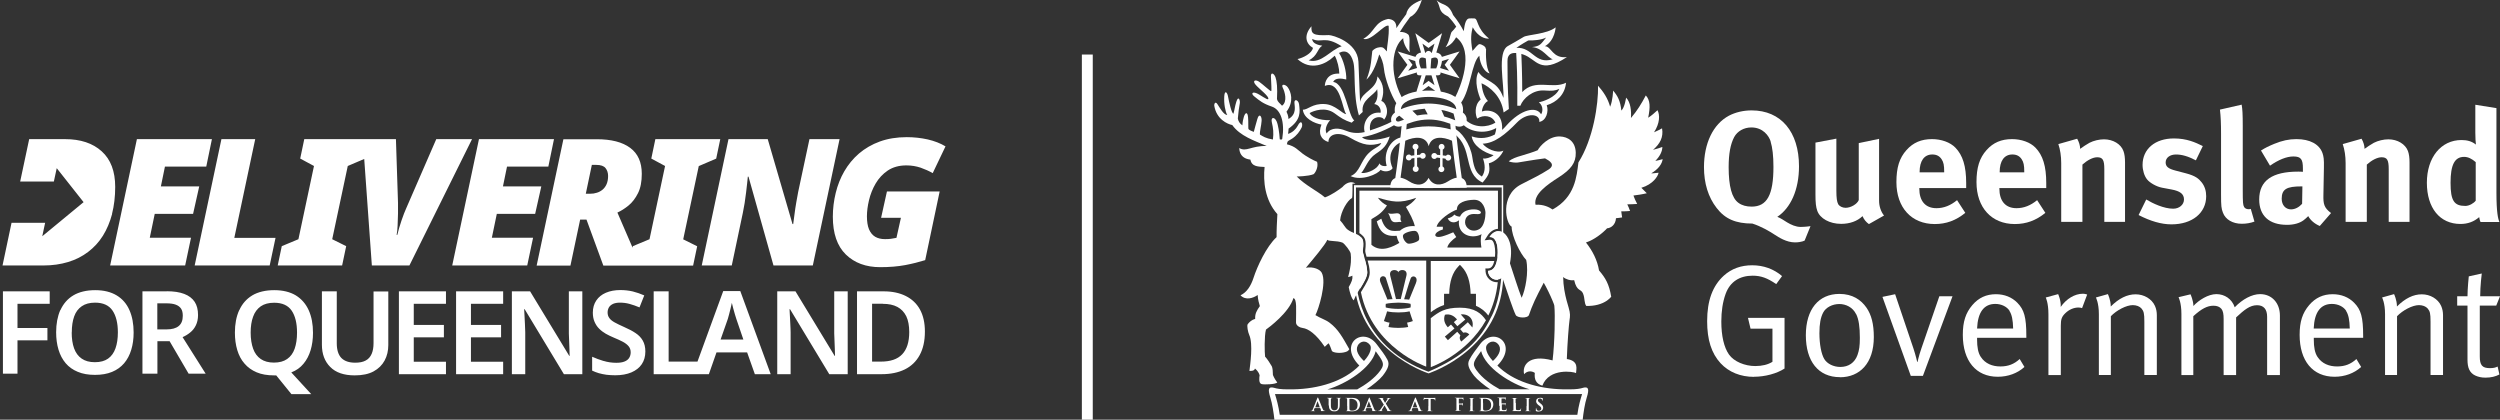 <svg width="417" height="70" viewBox="0 0 417 70" fill="none" xmlns="http://www.w3.org/2000/svg">
<rect x="0" y="0" width="417" height="70" fill="#333333" stroke="none"/>
<path d="M147.264 50.679C148.223 50.679 149.017 50.844 149.678 51.191C150.322 51.538 150.818 52.051 151.165 52.745C151.496 53.439 151.661 54.332 151.661 55.39C151.661 57.042 151.264 58.282 150.488 59.092C149.711 59.919 148.521 60.315 146.934 60.315H145.463V50.662H147.264V50.679ZM147.413 48.596H142.95V62.414H147.05C148.554 62.414 149.826 62.15 150.917 61.621C151.992 61.092 152.818 60.299 153.397 59.241C153.975 58.183 154.273 56.877 154.273 55.307C154.273 53.836 153.992 52.613 153.446 51.621C152.901 50.629 152.107 49.886 151.083 49.373C150.058 48.861 148.835 48.596 147.413 48.596ZM132.702 48.596H129.645V62.414H131.876V55.439C131.876 54.993 131.843 54.547 131.826 54.1C131.81 53.654 131.793 53.224 131.76 52.795C131.744 52.365 131.711 51.968 131.694 51.572H131.777L138.322 62.414H141.397V48.596H139.149V55.621C139.149 56.034 139.182 56.464 139.198 56.91C139.215 57.357 139.231 57.786 139.248 58.216C139.248 58.646 139.281 59.026 139.281 59.357H139.215L132.686 48.596H132.702ZM120.19 56.646L121.397 53.208C121.463 52.993 121.529 52.728 121.612 52.431C121.694 52.133 121.777 51.803 121.859 51.456C121.942 51.109 122.025 50.795 122.074 50.514C122.124 50.728 122.207 51.026 122.289 51.39C122.388 51.753 122.488 52.117 122.587 52.447C122.686 52.795 122.769 53.042 122.818 53.191L123.992 56.629H120.157L120.19 56.646ZM111.545 48.596H109.033V62.414H118.24L119.512 58.778H124.62L125.909 62.414H128.554L123.479 48.547H120.636L116.339 60.315H111.529V48.613L111.545 48.596ZM100.686 60.216C99.992 60.001 99.347 59.77 98.769 59.505V61.819C99.116 61.985 99.496 62.133 99.892 62.249C100.289 62.365 100.736 62.447 101.182 62.514C101.645 62.563 102.124 62.596 102.62 62.596C103.661 62.596 104.57 62.431 105.314 62.117C106.074 61.786 106.653 61.34 107.05 60.745C107.446 60.15 107.645 59.456 107.645 58.629C107.645 57.902 107.496 57.307 107.215 56.811C106.934 56.315 106.537 55.902 106.008 55.555C105.496 55.208 104.868 54.877 104.107 54.547C103.463 54.266 102.934 54.001 102.537 53.786C102.124 53.555 101.826 53.324 101.645 53.059C101.446 52.795 101.347 52.481 101.347 52.117C101.347 51.803 101.43 51.505 101.578 51.257C101.727 51.01 101.959 50.828 102.273 50.679C102.587 50.547 102.95 50.481 103.397 50.481C103.959 50.481 104.488 50.547 105.016 50.695C105.545 50.844 106.091 51.026 106.669 51.274L107.463 49.274C106.835 48.993 106.19 48.778 105.545 48.613C104.901 48.464 104.207 48.381 103.479 48.381C102.57 48.381 101.76 48.53 101.066 48.828C100.372 49.125 99.843 49.555 99.463 50.117C99.083 50.679 98.884 51.357 98.884 52.15C98.884 52.745 98.983 53.257 99.182 53.704C99.38 54.15 99.628 54.53 99.959 54.844C100.289 55.175 100.653 55.439 101.05 55.671C101.463 55.902 101.876 56.1 102.306 56.282C102.934 56.547 103.463 56.778 103.893 57.01C104.322 57.241 104.636 57.489 104.868 57.77C105.083 58.034 105.198 58.365 105.198 58.762C105.198 59.109 105.116 59.423 104.95 59.687C104.785 59.952 104.521 60.166 104.174 60.299C103.826 60.447 103.364 60.514 102.802 60.514C102.074 60.514 101.364 60.414 100.669 60.2M88.438 48.596H85.38V62.414H87.612V55.439C87.612 54.993 87.579 54.547 87.562 54.1C87.545 53.654 87.529 53.224 87.496 52.795C87.479 52.365 87.446 51.968 87.43 51.572H87.512L94.058 62.414H97.132V48.596H94.884V55.621C94.884 56.034 94.917 56.464 94.934 56.91C94.95 57.357 94.967 57.786 94.983 58.216C94.983 58.646 95.016 59.026 95.016 59.357H94.95L88.421 48.596H88.438ZM83.926 48.596H76.074V62.414H83.926V60.332H78.554V56.266H83.579V54.2H78.554V50.679H83.926V48.596ZM74.388 48.596H66.537V62.414H74.388V60.332H69.016V56.266H74.041V54.2H69.016V50.679H74.388V48.596ZM56.173 48.596H53.694V57.505C53.694 59.042 54.157 60.282 55.083 61.208C56.008 62.15 57.38 62.613 59.165 62.613C60.422 62.613 61.479 62.398 62.306 61.952C63.132 61.505 63.744 60.894 64.157 60.133C64.57 59.373 64.769 58.497 64.769 57.555V48.613H62.306V57.241C62.306 57.935 62.207 58.53 61.992 59.026C61.777 59.522 61.446 59.902 61 60.133C60.554 60.381 59.975 60.497 59.248 60.497C58.223 60.497 57.463 60.233 56.95 59.72C56.438 59.191 56.173 58.381 56.173 57.257V48.596ZM41.81 55.489C41.81 54.447 41.942 53.555 42.223 52.811C42.488 52.067 42.917 51.505 43.496 51.092C44.074 50.695 44.818 50.497 45.727 50.497C47.083 50.497 48.058 50.943 48.653 51.819C49.248 52.695 49.545 53.919 49.545 55.489C49.545 56.514 49.413 57.406 49.149 58.166C48.884 58.91 48.471 59.489 47.892 59.886C47.331 60.282 46.587 60.481 45.694 60.481C44.802 60.481 44.074 60.282 43.496 59.886C42.917 59.489 42.488 58.91 42.223 58.166C41.959 57.423 41.81 56.53 41.81 55.489ZM39.892 51.753C39.413 52.811 39.182 54.067 39.182 55.472C39.182 56.547 39.314 57.522 39.578 58.398C39.843 59.274 40.24 60.034 40.785 60.646C41.314 61.274 41.992 61.753 42.802 62.1C43.611 62.447 44.587 62.613 45.711 62.613C45.76 62.613 45.826 62.613 45.892 62.613C45.959 62.613 46.008 62.613 46.074 62.613L48.603 65.737H51.909L48.587 62.117C49.413 61.803 50.091 61.324 50.62 60.679C51.149 60.051 51.545 59.291 51.81 58.414C52.074 57.538 52.207 56.563 52.207 55.505C52.207 54.067 51.975 52.828 51.496 51.753C51.017 50.695 50.306 49.869 49.347 49.274C48.388 48.695 47.182 48.398 45.744 48.398C44.306 48.398 43.033 48.695 42.074 49.274C41.099 49.869 40.388 50.679 39.909 51.753M27.727 50.596C28.372 50.596 28.901 50.662 29.297 50.811C29.711 50.96 30.008 51.191 30.207 51.489C30.405 51.786 30.488 52.183 30.488 52.679C30.488 53.456 30.256 54.018 29.81 54.381C29.347 54.762 28.686 54.943 27.777 54.943H26.24V50.596H27.727ZM27.81 48.596H23.76V62.332H26.256V56.91H28.289L31.463 62.332H34.306L30.454 56.233C30.917 56.034 31.347 55.77 31.727 55.456C32.124 55.142 32.438 54.745 32.669 54.266C32.901 53.786 33.033 53.224 33.033 52.547C33.033 51.654 32.851 50.927 32.471 50.348C32.091 49.77 31.512 49.324 30.735 49.026C29.959 48.728 28.983 48.58 27.81 48.58M11.975 55.439C11.975 54.398 12.107 53.522 12.372 52.778C12.636 52.034 13.066 51.472 13.645 51.076C14.223 50.679 14.95 50.481 15.86 50.481C17.198 50.481 18.174 50.927 18.769 51.803C19.364 52.679 19.661 53.902 19.661 55.439C19.661 56.464 19.529 57.357 19.264 58.1C19 58.844 18.587 59.423 18.025 59.819C17.463 60.216 16.735 60.414 15.826 60.414C14.917 60.414 14.207 60.216 13.628 59.819C13.05 59.423 12.636 58.861 12.355 58.1C12.091 57.357 11.959 56.481 11.959 55.439M10.058 51.72C9.595 52.778 9.364 54.018 9.364 55.423C9.364 56.481 9.496 57.456 9.76 58.332C10.025 59.208 10.421 59.952 10.95 60.58C11.479 61.208 12.157 61.687 12.967 62.018C13.777 62.365 14.736 62.53 15.843 62.53C16.95 62.53 17.876 62.365 18.686 62.034C19.496 61.704 20.157 61.224 20.702 60.596C21.231 59.968 21.628 59.224 21.892 58.348C22.157 57.489 22.289 56.514 22.289 55.456C22.289 54.034 22.058 52.795 21.595 51.737C21.132 50.679 20.421 49.852 19.463 49.274C18.504 48.695 17.314 48.398 15.876 48.398C14.438 48.398 13.182 48.695 12.223 49.274C11.264 49.852 10.554 50.679 10.074 51.737M8.273 48.596H0.488V62.332H2.917V56.762H7.909V54.712H2.917V50.679H8.289V48.629L8.273 48.596ZM18.686 35.671C19.033 34.299 19.215 32.811 19.215 31.175C19.215 28.58 18.471 26.596 16.967 25.241C15.479 23.886 13.43 23.208 10.851 23.208H4.868L3.364 30.282H8.983L9.463 28.051L13.942 33.72L7.05 39.406L7.529 37.158H1.926L0.421 44.282H7.215C8.736 44.282 10.107 44.084 11.364 43.704C12.62 43.324 13.727 42.762 14.702 42.018C15.678 41.274 16.504 40.381 17.165 39.324C17.826 38.266 18.339 37.042 18.702 35.687M34.405 27.786L35.347 23.208H22.835L18.372 44.282H30.884L31.86 39.654H24.983L25.81 35.671H32.207L33.231 31.092H26.835L27.512 27.786H34.405ZM45.959 39.671H39.083L42.57 23.208H36.934L32.471 44.282H44.983L45.959 39.671ZM68.289 44.282L78.736 23.208H72.769L67.727 34.811C67.529 35.241 67.281 35.886 66.983 36.745C66.686 37.605 66.454 38.414 66.273 39.175H66.157C66.24 38.778 66.289 38.266 66.322 37.605C66.355 36.96 66.372 36.299 66.388 35.621C66.388 34.943 66.388 34.348 66.388 33.836L66.041 23.208H50.752L50.074 26.448L52.372 27.687L49.777 39.902L47 41.059L46.322 44.282H57.066L57.744 41.059L55.413 39.902L58.008 27.687L60.752 26.514L62.025 44.282H68.306H68.289ZM91.463 27.786L92.405 23.208H79.892L75.43 44.282H87.942L88.917 39.654H82.041L82.868 35.671H89.264L90.289 31.092H83.892L84.57 27.786H91.463ZM101.43 29.34C101.43 29.869 101.347 30.332 101.182 30.712C101.016 31.092 100.785 31.406 100.504 31.638C100.223 31.869 99.892 32.051 99.545 32.15C99.198 32.266 98.835 32.315 98.454 32.315H97.711L98.719 27.505H99.479C100.207 27.505 100.719 27.687 101 28.034C101.281 28.381 101.43 28.828 101.43 29.34ZM119.463 26.448L120.14 23.208H109.314L108.636 26.448L110.934 27.687L108.339 39.902L105.562 41.059L105.512 41.307L102.983 35.456C103.595 35.175 104.207 34.795 104.835 34.282C105.463 33.77 105.992 33.076 106.421 32.216C106.851 31.357 107.05 30.282 107.05 28.993C107.05 27.059 106.405 25.621 105.116 24.662C103.826 23.704 101.975 23.224 99.545 23.224H93.975L89.512 44.299H95.149L96.769 36.629H97.826L100.636 44.299H115.612L116.289 41.076L113.959 39.919L116.554 27.704L119.446 26.464L119.463 26.448ZM135.578 44.282L140.041 23.208H135.016L133.132 32.034C133.033 32.53 132.934 33.109 132.818 33.77C132.702 34.431 132.603 35.092 132.521 35.753C132.438 36.398 132.355 36.943 132.306 37.373H132.19L128.058 23.208H121.512L117.05 44.282H122.058L123.909 35.489C124.008 35.01 124.107 34.481 124.207 33.869C124.306 33.257 124.388 32.662 124.455 32.051C124.521 31.456 124.587 30.927 124.636 30.464C124.686 30.001 124.719 29.671 124.736 29.472H124.851L129.017 44.282H135.578ZM157.711 24.414C156.868 23.902 155.876 23.522 154.752 23.257C153.628 23.009 152.455 22.877 151.248 22.877C149.578 22.877 148.074 23.125 146.752 23.605C145.43 24.084 144.273 24.762 143.281 25.605C142.289 26.464 141.479 27.456 140.835 28.563C140.19 29.671 139.711 30.894 139.397 32.183C139.083 33.472 138.917 34.795 138.917 36.15C138.917 38.943 139.645 41.042 141.083 42.447C142.521 43.852 144.438 44.563 146.818 44.563C148.388 44.563 149.777 44.447 151 44.216C152.207 43.985 153.314 43.704 154.322 43.39L156.736 31.935H147.942L146.967 36.332H150.273L149.529 39.671C149.149 39.753 148.835 39.803 148.587 39.836C148.339 39.869 148.008 39.886 147.612 39.886C146.967 39.886 146.421 39.753 145.975 39.489C145.529 39.224 145.198 38.811 144.95 38.249C144.719 37.687 144.603 36.96 144.603 36.084C144.603 35.257 144.719 34.365 144.95 33.39C145.182 32.414 145.545 31.489 146.058 30.613C146.57 29.737 147.248 29.009 148.074 28.448C148.917 27.886 149.942 27.588 151.182 27.588C152.025 27.588 152.818 27.72 153.562 27.968C154.306 28.233 154.967 28.53 155.578 28.877L157.711 24.414Z" fill="white"/>
<path d="M182.273 9.092H180.455V70.001H182.273V9.092Z" fill="white"/>
<path d="M277.331 26.547C277.083 26.613 276.488 26.794 276.107 26.828C276.851 26.117 277.281 25.241 277.281 24.514C276.934 24.629 276.306 24.861 275.727 24.993C276.868 24.018 277.496 22.894 277.231 21.406C276.884 21.588 276.388 21.869 275.893 22.067C276.884 20.53 276.884 19.175 276.471 18.381C276.025 18.794 275.479 19.29 274.917 19.637C275.281 17.852 275.264 16.712 274.521 15.918C273.76 17.357 273.116 18.414 272.041 19.687C272.124 18.514 271.992 17.059 271.231 16.282C271.231 16.282 271.017 17.919 270.438 18.447C270.289 16.844 269.81 15.968 269.066 15.109C269.066 15.109 269.017 16.778 268.57 17.803C268.19 16.414 267.463 15.323 266.554 14.299C266.62 17.373 265.76 23.191 263.281 27.092C262.984 29.406 262.736 32.894 258.967 34.943C258.422 34.563 257.463 34.067 256.124 34.15C255.76 32.398 258.058 30.811 260.025 29.555C262.008 28.266 262.884 27.175 262.835 25.456C262.785 23.571 261.512 22.811 260.207 22.762C258.355 22.679 256.851 24.365 256.488 25.059C255.942 25.307 254.355 25.803 253.711 25.985C252.984 26.183 252.174 26.48 251.661 26.894C251.959 27.092 252.835 27.158 253.165 27.109C253.793 27.026 255.793 26.646 257.711 26.414C258.405 26.794 259.529 27.423 258.339 28.249C256.703 29.29 256.008 29.571 253.711 30.762C250.074 32.662 251.248 37.456 252.141 37.803C252.141 39.423 253.579 42.332 254.57 43.356C255.017 45.39 254.422 48.414 253.81 49.671C253.298 48.431 252.422 45.588 251.86 43.919C252.455 40.761 251.496 39.373 250.835 38.844C250.174 38.299 249.116 38.447 248.438 39.538C249.479 39.423 249.843 40.761 249.81 42.15C249.777 43.819 249.364 45.158 248.19 45.158C248.289 46.596 249.81 46.993 250.587 46.299C250.703 46.629 251.331 48.497 251.909 50.166C252.256 51.158 252.587 52.067 252.818 52.53C253.066 53.059 254.835 53.142 255.033 52.53C255.314 51.72 255.545 51.109 255.975 50.166C256.306 49.439 256.785 48.514 257.496 47.158C257.975 47.985 258.603 49.274 258.967 50.166C259.132 50.563 259.265 50.894 259.265 51.042C259.413 52.398 259.331 57.224 258.967 60.117C255 59.042 253.876 60.976 254.223 62.414C254.785 61.786 255.546 61.869 256.008 62.2C255.893 63.257 256.19 64.018 257.264 64.332C258.405 61.324 262.504 61.985 262.884 62.233C262.884 61.654 263.446 60.2 261.347 59.886C261.43 57.274 261.694 54.084 261.793 53.423C261.893 52.761 261.959 52.332 261.645 51.29C261.545 50.976 261.446 50.596 261.314 50.133C261.033 49.075 260.752 47.704 260.736 46.2C261.099 46.563 261.975 46.844 262.57 46.728C263.033 48.695 263.694 48.117 264.041 48.943C264.223 49.373 264.256 49.77 264.306 50.133C264.355 50.48 264.405 50.778 264.587 51.026C265.992 51.075 267.198 50.728 268.058 50.133C268.322 49.935 268.554 49.737 268.752 49.505C268.405 47.406 267.81 46.381 266.719 45.109C266.438 43.39 265.628 41.819 264.537 40.447C265.926 40.001 267.331 38.877 268.058 38.084C268.719 38.034 269.479 37.489 269.546 36.398C269.926 36.348 270.256 36.332 270.57 36.266C270.537 35.968 270.455 35.522 270.422 35.257C270.934 35.257 271.413 35.241 271.893 35.191C271.76 34.794 271.579 34.381 271.43 34.084C271.942 34.084 272.57 34.051 273.083 34.018C272.818 33.505 272.603 33.059 272.455 32.613C273.033 32.547 273.942 32.414 274.686 32.233C274.455 31.985 274.174 31.72 273.777 31.323C275.711 30.745 276.554 29.406 276.653 28.811C276.372 28.811 275.777 28.943 275.43 28.91C276.521 28.266 277.248 27.406 277.347 26.464L277.331 26.547Z" fill="white"/>
<path d="M225.843 30.893V39.918C225.959 39.984 226.058 40.067 226.173 40.166V31.273H250.488V39.538C250.57 39.637 250.653 39.753 250.735 39.901V30.893H225.843Z" fill="white"/>
<path d="M238.256 62.001C227.463 57.984 226.107 49.142 226.058 45.125H226.025C226.041 45.026 226.041 44.943 226.058 44.827C226.058 43.968 226.124 43.373 226.157 43.158C226.124 42.58 226.041 42.133 225.942 41.803C225.926 41.736 225.876 41.654 225.843 41.588V45.753C225.843 50.414 227.562 54.431 230.917 57.703C233.876 60.563 237.182 61.902 238.14 62.232L238.289 62.282L238.438 62.232C239.38 61.885 242.702 60.563 245.661 57.703C249.033 54.447 250.735 50.414 250.735 45.753V44.993C250.653 45.125 250.57 45.208 250.471 45.323C250.372 47.406 249.992 50.662 248.603 53.108C246.934 56.546 244.372 59.356 238.256 62.001Z" fill="white"/>
<path d="M233.942 22.894C232.256 22.993 230.603 25.175 231.297 27.671C231.05 27.753 230.322 27.753 230.074 27.241C229.893 28.051 228.256 28.976 227.05 28.861C227.711 28.15 228.157 26.53 229.463 25.671C230.769 24.811 231.347 24.233 231.81 22.762C231.198 23.043 228.058 23.852 227.182 22.877C229.248 22.58 231.694 21.423 232.901 20.662L232.421 20.15C231.116 20.877 229.397 21.472 228.521 21.753C228.207 19.175 230.669 19.274 230.851 19.968C231.876 18.762 231.149 17.026 230.405 16.844C231.165 14.778 230.405 13.505 229.76 12.745C229.612 14.943 227.165 15.29 226.868 16.976C226.769 15.637 226.686 12.034 226.587 10.266C226.388 6.993 222.273 5.852 221.645 5.852C218.95 5.985 218.686 5.621 218.752 4.381C217.397 5.935 217.843 7.323 219 7.985C218.835 8.91 217.347 9.654 216.421 9.852C218.62 11.885 221.149 10.679 222.372 9.522C222.471 9.439 222.554 9.357 222.636 9.29C223.083 10.067 223.397 11.472 223.397 12.282C221.347 12.166 220.983 13.753 220.983 14.332C223.595 13.257 223.876 18.233 224.554 19.043C223.893 18.993 222.719 17.456 220.983 17.357C218.901 17.224 218.157 18.332 217.314 18.299C217.479 19.77 219.264 20.596 220.421 20.778C219.826 22.282 220.355 23.307 221.578 23.687C221.578 22.315 223.331 21.885 225.198 22.976C227.446 24.282 228.603 24.398 230.405 23.852C230.107 24.514 229.297 24.563 228.289 25.555C226.901 26.927 226.851 28.728 225.281 29.373C227.116 30.249 229.876 29.026 230.273 28.332C231.033 28.811 232.025 28.53 232.289 28.051C231.05 25.307 233.149 23.671 233.975 23.704C233.975 23.704 234.339 22.877 233.942 22.91V22.894ZM224.405 21.77C223.479 21.39 222.058 21.158 221.281 22.266C220.851 21.522 221.479 20.398 221.893 20.051C219.876 20.084 218.736 19.472 218.438 18.861C219.182 18.447 221.066 17.77 222.603 18.894C223.661 19.671 224.207 20.051 225.463 20.464C225.909 20.001 225.744 20.216 225.893 20.084C224.868 19.373 224.405 13.885 222.372 13.671C222.669 12.976 223.711 13.043 224.554 13.257C224.62 12.018 224.107 10.001 223.347 8.828C224.521 8.199 225.331 8.877 225.727 10.332C226.157 11.885 225.645 15.753 226.669 19.257L227.297 18.679C226.983 16.646 229.215 15.902 229.711 14.877C229.909 16.249 229.612 16.861 229.231 17.357C230.041 17.456 230.405 18.249 230.273 18.811C228.322 18.53 227.198 20.48 227.628 22.034C226.19 22.348 225.198 22.1 224.405 21.77ZM218.884 6.497C220.421 7.257 220.917 5.869 223.793 7.72C221.893 8.315 220.421 10.679 218.289 10.067C219.826 9.307 219.661 8.183 220.554 7.621C219.975 7.538 218.868 7.29 218.884 6.497Z" fill="white"/>
<path d="M253.909 15.357C253.909 12.299 253.793 9.786 253.76 8.993C253.876 9.026 253.992 9.059 254.124 9.109C256.322 9.869 256.818 12.514 261.364 9.522C258.934 9.803 258.802 7.737 257.694 7.704C259.38 6.745 259.479 4.563 259.479 4.563C258.058 5.704 254.802 5.77 254.157 6.15C253.314 6.662 252.24 7.274 251.529 7.671C249.645 8.695 250.95 14.282 250.769 16.332C249.744 13.29 247.694 13.737 246.603 12.001C245.793 13.456 246.653 15.902 246.983 16.596C245.81 17.555 246.124 19.307 246.405 19.786C247.413 19.076 248.95 19.258 249.43 20.464C248.107 21.274 245.909 21.406 244.405 19.952L243.859 20.547C244.917 21.952 247.578 22.497 249.562 21.357C249.562 21.671 249.479 22.034 249.347 22.431C248.322 22.977 247 23.274 245.479 22.745C245.694 24.282 247.446 25.423 249.132 25.886C248.57 26.315 247.859 26.497 247.364 26.448C247.678 27.34 247.859 28.514 247.182 29.456C246.339 28.91 245.893 28.348 245.578 26.2C245.264 24.051 243.711 21.852 242.504 21.406C242.438 22.167 242.438 21.836 242.57 22.332C245.777 24.679 243.959 28.91 247.297 30.448C248.521 29.043 248.537 28.563 248.339 27.241C249.545 26.927 250.438 25.919 250.769 25.125C249.628 25.671 247.81 24.712 247.314 23.968C249.297 23.902 251.132 22.398 253.017 20.448C254.702 18.695 256.934 18.96 256.752 20.332C257.909 20.15 258.372 18.58 257.992 17.555C259.694 17.026 261.033 15.753 261.215 13.803C258.934 14.943 256.041 13.059 253.893 15.373L253.909 15.357ZM256.653 17.026C257.562 17.77 257.264 18.811 257.05 19.059C256.256 17.687 253.727 18.167 251.231 20.977C251.05 21.191 250.818 21.423 250.554 21.671C250.752 18.299 247.992 18.249 247.182 18.596C247.264 17.621 247.876 16.96 248.19 16.861C247.38 15.919 247.198 14.729 247.116 13.886C248.471 14.464 250.455 16.034 250.802 18.762L251.678 18.183C251.413 13.439 251.479 13.456 251.446 10.233C251.446 9.786 251.463 8.729 252.901 8.844C252.967 10.034 253.149 13.224 253.083 17.638H253.595C254.058 16.398 255.694 14.96 257.595 15.092C258.901 15.175 259.347 15.158 260.091 14.828C259.479 16.299 257.264 16.96 256.686 17.059L256.653 17.026ZM252.934 7.985C253.859 7.324 254.438 7.026 254.917 6.745C255.711 6.778 257.083 6.679 257.893 6.266C257.033 7.324 256.934 7.704 255.545 7.853C257.364 8.018 258.124 9.638 259 9.886C255.975 10.811 255.678 7.803 252.917 7.985H252.934Z" fill="white"/>
<path d="M241.578 25.786C241.413 25.786 241.281 25.868 241.198 25.984C241.033 25.951 240.851 25.934 240.653 25.918V24.943C240.835 24.877 240.95 24.695 240.95 24.496C240.95 24.232 240.736 24 240.471 24C240.207 24 239.975 24.215 239.975 24.496C239.975 24.678 240.074 24.843 240.223 24.926V25.868C240.041 25.852 239.876 25.835 239.694 25.819C239.612 25.637 239.446 25.521 239.248 25.521C238.967 25.521 238.752 25.736 238.752 26.017C238.752 26.298 238.967 26.513 239.248 26.513C239.413 26.513 239.579 26.43 239.661 26.281C239.859 26.298 240.041 26.314 240.207 26.348V27.786C240.041 27.868 239.926 28.034 239.926 28.215C239.926 28.48 240.14 28.711 240.421 28.711C240.702 28.711 240.917 28.496 240.917 28.215C240.917 28.017 240.802 27.852 240.62 27.769V26.397C240.802 26.414 240.95 26.447 241.099 26.463C241.165 26.662 241.347 26.794 241.562 26.794C241.826 26.794 242.058 26.579 242.058 26.298C242.058 26.017 241.843 25.802 241.562 25.802L241.578 25.786Z" fill="white"/>
<path d="M237.314 25.505C237.116 25.505 236.934 25.621 236.868 25.803C236.702 25.803 236.521 25.836 236.355 25.852V24.91C236.504 24.828 236.603 24.662 236.603 24.48C236.603 24.216 236.388 23.985 236.107 23.985C235.826 23.985 235.612 24.2 235.612 24.48C235.612 24.679 235.727 24.861 235.909 24.927V25.902C235.744 25.919 235.545 25.952 235.38 25.968C235.297 25.852 235.165 25.77 235 25.77C234.736 25.77 234.504 25.985 234.504 26.266C234.504 26.547 234.719 26.762 235 26.762C235.215 26.762 235.397 26.629 235.463 26.431C235.612 26.398 235.76 26.381 235.926 26.365V27.737C235.777 27.803 235.645 27.985 235.645 28.183C235.645 28.448 235.859 28.679 236.14 28.679C236.421 28.679 236.636 28.464 236.636 28.183C236.636 27.985 236.521 27.836 236.372 27.753V26.315C236.537 26.299 236.719 26.282 236.901 26.249C236.983 26.381 237.132 26.48 237.314 26.48C237.578 26.48 237.81 26.266 237.81 25.985C237.81 25.704 237.595 25.489 237.314 25.489V25.505Z" fill="white"/>
<path d="M243.826 29.702C243.529 27.718 242.818 22.181 242.735 20.33L241.892 20.363C241.892 20.677 241.942 21.09 241.975 21.586C240.967 21.289 239.645 21.074 238.273 21.074C236.901 21.074 235.578 21.289 234.57 21.586C234.62 21.107 234.653 20.694 234.669 20.363L233.826 20.33C233.744 22.181 233.033 27.718 232.735 29.702C232.223 29.9 231.892 30.396 231.892 31.305C231.892 31.305 236.487 31.371 238.273 31.371C240.058 31.371 244.653 31.305 244.653 31.305C244.653 30.396 244.322 29.9 243.826 29.702ZM238.289 29.669C237.562 31.074 236.206 31.024 235.016 30.231C234.537 29.917 234.058 29.718 233.611 29.636C233.81 28.264 234.157 25.669 234.405 23.471C235.942 22.776 237.843 22.611 238.306 24.38C238.768 22.611 240.669 22.776 242.19 23.471C242.438 25.669 242.768 28.247 242.983 29.636C242.537 29.702 242.041 29.917 241.562 30.231C240.372 31.008 239.016 31.057 238.289 29.669Z" fill="white"/>
<path d="M264.091 64.676C263.562 64.841 262.917 64.941 261.942 64.941H260.736C256.603 64.858 252.355 63.618 249.76 60.974C253.364 57.354 249.132 54.362 246.851 57.437C246.14 58.395 245.579 59.073 245.083 60.015C244.686 60.775 244.983 61.519 245.876 62.676C246.372 63.304 247.579 64.296 248.57 64.941H227.942C228.934 64.296 230.141 63.304 230.636 62.676C231.529 61.519 231.826 60.759 231.43 60.015C230.934 59.09 230.372 58.412 229.645 57.437C227.364 54.362 223.132 57.337 226.736 60.974C224.14 63.635 219.893 64.858 215.76 64.941H214.62C213.661 64.941 213 64.841 212.471 64.676C211.612 64.461 211.43 64.841 211.893 66.313C212.207 67.288 212.455 68.891 212.57 69.999H263.992C264.107 68.891 264.355 67.288 264.669 66.313C265.132 64.841 264.934 64.461 264.074 64.676H264.091ZM247.992 57.552C248.669 56.66 249.645 56.891 250.058 57.651C250.488 58.461 249.86 59.453 249.017 60.213C247.843 58.941 247.711 57.932 248.008 57.552H247.992ZM246.289 61.784C245.876 61.189 245.727 60.858 245.942 60.279C246.157 59.734 246.587 59.238 247.05 58.56C247.777 61.354 251.992 64.032 255.116 64.924H250.141C248.851 64.23 247.231 63.09 246.289 61.767V61.784ZM226.455 57.651C226.868 56.891 227.843 56.66 228.521 57.552C228.802 57.932 228.686 58.957 227.512 60.213C226.669 59.437 226.025 58.445 226.471 57.651H226.455ZM229.463 58.577C229.926 59.255 230.355 59.751 230.57 60.296C230.785 60.858 230.653 61.205 230.24 61.8C229.298 63.123 227.661 64.246 226.372 64.957H221.397C224.521 64.065 228.752 61.387 229.463 58.594V58.577ZM263.099 69.189H213.463C213.231 67.618 212.934 66.594 212.669 65.734H263.893C263.628 66.594 263.314 67.602 263.099 69.189Z" fill="white"/>
<path d="M220.19 68.066C220.19 68.066 220.207 68.066 220.223 68.082L220.355 68.446C220.355 68.446 220.355 68.512 220.322 68.512C220.289 68.512 220.273 68.512 220.273 68.528C220.273 68.561 220.306 68.561 220.355 68.561H220.917C221.016 68.561 221.05 68.561 221.05 68.528C221.05 68.512 221.05 68.512 221.017 68.512C220.983 68.512 220.934 68.512 220.884 68.512C220.818 68.512 220.736 68.462 220.62 68.198C220.438 67.752 219.959 66.545 219.893 66.396C219.859 66.33 219.843 66.297 219.81 66.297C219.777 66.297 219.76 66.33 219.727 66.413L218.983 68.264C218.934 68.413 218.868 68.495 218.736 68.528C218.702 68.528 218.669 68.528 218.636 68.528C218.62 68.528 218.603 68.528 218.603 68.545C218.603 68.578 218.62 68.578 218.653 68.578H219.314C219.314 68.578 219.364 68.578 219.364 68.545C219.364 68.528 219.364 68.528 219.314 68.528H219.264C219.182 68.528 219.149 68.495 219.149 68.429C219.149 68.396 219.149 68.33 219.198 68.264L219.264 68.099C219.264 68.099 219.264 68.066 219.281 68.066H220.19ZM219.397 67.933C219.397 67.933 219.38 67.933 219.397 67.917L219.76 66.942C219.76 66.942 219.76 66.925 219.777 66.925C219.777 66.925 219.777 66.925 219.777 66.942L220.14 67.933V67.95H219.413L219.397 67.933Z" fill="white"/>
<path d="M221.661 67.638C221.661 68.068 221.777 68.283 221.926 68.415C222.14 68.613 222.421 68.613 222.57 68.613C222.769 68.613 222.983 68.597 223.182 68.398C223.43 68.184 223.463 67.837 223.463 67.506V67.192C223.463 66.746 223.463 66.663 223.463 66.58C223.463 66.481 223.496 66.431 223.562 66.415C223.595 66.415 223.612 66.415 223.645 66.415C223.678 66.415 223.694 66.415 223.694 66.398C223.694 66.382 223.678 66.365 223.628 66.365C223.512 66.365 223.331 66.365 223.298 66.365C223.298 66.365 223.116 66.365 222.967 66.365C222.917 66.365 222.901 66.365 222.901 66.398C222.901 66.415 222.917 66.415 222.95 66.415C222.983 66.415 223.033 66.415 223.05 66.415C223.149 66.431 223.165 66.481 223.165 66.58C223.165 66.663 223.165 66.746 223.165 67.192V67.555C223.165 67.87 223.165 68.134 223 68.283C222.884 68.398 222.719 68.448 222.587 68.448C222.488 68.448 222.355 68.448 222.223 68.332C222.074 68.217 221.992 68.035 221.992 67.605V67.192C221.992 66.746 221.992 66.663 221.992 66.58C221.992 66.481 222.025 66.431 222.107 66.415C222.14 66.415 222.157 66.415 222.19 66.415C222.223 66.415 222.24 66.415 222.24 66.398C222.24 66.382 222.207 66.365 222.174 66.365C222.074 66.365 221.876 66.365 221.81 66.365C221.727 66.365 221.545 66.365 221.38 66.365C221.347 66.365 221.314 66.365 221.314 66.398C221.314 66.415 221.331 66.415 221.364 66.415C221.413 66.415 221.446 66.415 221.479 66.415C221.579 66.431 221.612 66.481 221.612 66.58C221.612 66.663 221.612 66.746 221.612 67.192V67.622L221.661 67.638Z" fill="white"/>
<path d="M224.719 67.737C224.719 68.018 224.719 68.25 224.719 68.365C224.719 68.448 224.686 68.514 224.636 68.531C224.603 68.531 224.57 68.531 224.537 68.531C224.504 68.531 224.488 68.531 224.488 68.547C224.488 68.58 224.504 68.58 224.554 68.58H224.917C225.066 68.58 225.331 68.613 225.545 68.613C226.091 68.613 226.388 68.398 226.537 68.266C226.702 68.101 226.851 67.803 226.851 67.44C226.851 67.076 226.719 66.845 226.554 66.696C226.24 66.365 225.744 66.365 225.38 66.365C225.198 66.365 225.017 66.365 224.917 66.365C224.835 66.365 224.653 66.365 224.488 66.365C224.455 66.365 224.421 66.365 224.421 66.398C224.421 66.415 224.438 66.415 224.471 66.415C224.521 66.415 224.57 66.415 224.587 66.415C224.686 66.431 224.702 66.481 224.702 66.58C224.702 66.663 224.702 66.746 224.702 67.192V67.704L224.719 67.737ZM225.083 67.175C225.083 66.944 225.083 66.696 225.083 66.597C225.083 66.564 225.083 66.547 225.116 66.531C225.149 66.531 225.248 66.514 225.314 66.514C225.545 66.514 225.876 66.547 226.157 66.812C226.289 66.927 226.438 67.175 226.438 67.539C226.438 67.837 226.372 68.117 226.19 68.283C226.008 68.431 225.81 68.498 225.512 68.498C225.281 68.498 225.165 68.431 225.116 68.382C225.099 68.349 225.083 68.233 225.083 68.15C225.083 68.101 225.083 67.853 225.083 67.555V67.175Z" fill="white"/>
<path d="M228.752 68.066C228.752 68.066 228.769 68.066 228.785 68.082L228.917 68.446C228.917 68.446 228.917 68.512 228.884 68.512C228.851 68.512 228.835 68.512 228.835 68.528C228.835 68.561 228.868 68.561 228.934 68.561H229.496C229.612 68.561 229.628 68.561 229.628 68.528C229.628 68.512 229.612 68.512 229.595 68.512C229.562 68.512 229.512 68.512 229.463 68.512C229.397 68.512 229.314 68.462 229.198 68.198C229.017 67.752 228.537 66.545 228.471 66.396C228.438 66.33 228.421 66.297 228.405 66.297C228.372 66.297 228.355 66.33 228.322 66.413L227.578 68.264C227.529 68.413 227.463 68.495 227.331 68.528C227.331 68.528 227.264 68.528 227.248 68.528C227.231 68.528 227.215 68.528 227.215 68.545C227.215 68.578 227.231 68.578 227.281 68.578H227.942C227.942 68.578 227.992 68.578 227.992 68.545C227.992 68.528 227.992 68.528 227.942 68.528H227.893C227.81 68.528 227.777 68.495 227.777 68.429C227.777 68.396 227.777 68.33 227.826 68.264L227.893 68.099C227.893 68.099 227.893 68.066 227.926 68.066H228.769H228.752ZM227.959 67.933C227.959 67.933 227.959 67.933 227.959 67.917L228.322 66.942C228.322 66.942 228.322 66.925 228.339 66.925C228.339 66.925 228.339 66.925 228.339 66.942L228.702 67.933C228.702 67.933 228.702 67.95 228.686 67.95H227.959V67.933Z" fill="white"/>
<path d="M231.628 66.662C231.727 66.53 231.777 66.447 231.843 66.431C231.893 66.431 231.926 66.431 231.942 66.431C231.975 66.431 231.992 66.431 231.992 66.414C231.992 66.398 231.975 66.381 231.942 66.381C231.826 66.381 231.711 66.381 231.645 66.381C231.595 66.381 231.463 66.381 231.347 66.381C231.297 66.381 231.281 66.381 231.281 66.414C231.281 66.431 231.297 66.431 231.314 66.431C231.347 66.431 231.38 66.431 231.413 66.431C231.446 66.431 231.463 66.464 231.463 66.48C231.463 66.497 231.463 66.563 231.43 66.596C231.38 66.679 231.116 67.092 231.033 67.208C230.917 67.009 230.785 66.794 230.669 66.563C230.653 66.53 230.636 66.497 230.636 66.48C230.636 66.464 230.636 66.447 230.669 66.431C230.686 66.431 230.736 66.431 230.752 66.431C230.769 66.431 230.802 66.431 230.802 66.414C230.802 66.398 230.785 66.381 230.735 66.381C230.636 66.381 230.455 66.381 230.421 66.381C230.289 66.381 230.041 66.381 229.975 66.381C229.942 66.381 229.909 66.381 229.909 66.398C229.909 66.414 229.909 66.431 229.942 66.431C229.975 66.431 230.025 66.431 230.058 66.447C230.157 66.464 230.223 66.546 230.306 66.662L230.818 67.489L230.256 68.299C230.157 68.431 230.107 68.497 230.025 68.513C229.975 68.513 229.942 68.513 229.909 68.513C229.893 68.513 229.876 68.513 229.876 68.53C229.876 68.563 229.876 68.563 229.926 68.563H230.554C230.554 68.563 230.62 68.563 230.62 68.53C230.62 68.513 230.603 68.513 230.587 68.513C230.57 68.513 230.537 68.513 230.521 68.513C230.488 68.513 230.471 68.497 230.471 68.464C230.471 68.431 230.471 68.381 230.504 68.348L230.934 67.637C231.066 67.852 231.231 68.15 231.397 68.431C231.413 68.48 231.397 68.497 231.397 68.497C231.364 68.497 231.347 68.497 231.347 68.53C231.347 68.563 231.38 68.563 231.446 68.563H232.058C232.058 68.563 232.107 68.563 232.107 68.53C232.107 68.513 232.107 68.513 232.074 68.513C232.041 68.513 232.008 68.513 231.959 68.497C231.876 68.48 231.843 68.431 231.793 68.365C231.727 68.282 231.248 67.472 231.149 67.323L231.628 66.629V66.662Z" fill="white"/>
<path d="M236.438 68.066C236.438 68.066 236.454 68.066 236.471 68.082L236.603 68.446C236.603 68.446 236.603 68.512 236.57 68.512C236.537 68.512 236.537 68.512 236.537 68.528C236.537 68.561 236.57 68.561 236.62 68.561H237.182C237.281 68.561 237.314 68.561 237.314 68.528C237.314 68.512 237.314 68.512 237.281 68.512C237.248 68.512 237.198 68.512 237.165 68.512C237.099 68.512 237.016 68.462 236.901 68.198C236.719 67.752 236.24 66.545 236.174 66.396C236.14 66.33 236.124 66.297 236.091 66.297C236.058 66.297 236.041 66.33 236.008 66.413L235.264 68.264C235.215 68.413 235.149 68.495 235.016 68.528C235 68.528 234.95 68.528 234.934 68.528C234.917 68.528 234.901 68.528 234.901 68.545C234.901 68.578 234.917 68.578 234.95 68.578H235.612C235.612 68.578 235.661 68.578 235.661 68.545C235.661 68.528 235.661 68.528 235.612 68.528H235.578C235.479 68.528 235.463 68.495 235.463 68.429C235.463 68.396 235.463 68.33 235.512 68.264L235.578 68.099C235.578 68.099 235.578 68.066 235.612 68.066H236.471H236.438ZM235.645 67.933C235.645 67.933 235.628 67.933 235.645 67.917L236.008 66.942C236.008 66.942 236.008 66.925 236.025 66.925C236.025 66.925 236.025 66.925 236.025 66.942L236.405 67.933V67.95H235.661L235.645 67.933Z" fill="white"/>
<path d="M238.24 67.736C238.24 68.017 238.24 68.248 238.24 68.364C238.24 68.446 238.207 68.513 238.157 68.529C238.14 68.529 238.091 68.529 238.058 68.529C238.025 68.529 238.008 68.529 238.008 68.546C238.008 68.579 238.025 68.579 238.058 68.579H238.901C238.901 68.579 238.95 68.579 238.95 68.546C238.95 68.529 238.95 68.529 238.901 68.529C238.851 68.529 238.802 68.529 238.752 68.529C238.669 68.529 238.636 68.463 238.636 68.38C238.636 68.248 238.636 68.017 238.636 67.752V66.546H239C239.264 66.562 239.347 66.645 239.347 66.727C239.347 66.727 239.347 66.81 239.38 66.81C239.38 66.81 239.397 66.793 239.413 66.76C239.413 66.678 239.413 66.479 239.413 66.413C239.413 66.364 239.413 66.347 239.397 66.347C239.38 66.347 239.297 66.38 239.116 66.38H237.959C237.859 66.38 237.76 66.38 237.661 66.38C237.595 66.38 237.562 66.331 237.529 66.331C237.512 66.331 237.496 66.347 237.496 66.38C237.496 66.397 237.446 66.678 237.446 66.711C237.446 66.744 237.446 66.76 237.463 66.76C237.479 66.76 237.496 66.76 237.496 66.727C237.496 66.711 237.512 66.661 237.545 66.628C237.595 66.562 237.661 66.546 237.826 66.546H238.256V67.736H238.24Z" fill="white"/>
<path d="M243.364 67.488C243.364 67.488 243.364 67.471 243.38 67.471C243.43 67.471 243.744 67.471 243.81 67.471C243.893 67.471 243.942 67.537 243.959 67.57C243.959 67.62 243.959 67.636 243.959 67.669C243.959 67.686 243.959 67.719 243.992 67.719C244.008 67.719 244.008 67.686 244.008 67.653C244.008 67.636 244.008 67.504 244.008 67.438C244.008 67.339 244.025 67.273 244.025 67.256C244.025 67.24 244.025 67.223 244.025 67.223C244.008 67.223 243.992 67.223 243.992 67.256C243.959 67.289 243.926 67.306 243.859 67.306C243.81 67.306 243.777 67.306 243.727 67.306H243.347C243.347 67.306 243.331 67.306 243.331 67.273V66.546C243.331 66.546 243.331 66.496 243.364 66.496H243.81C243.926 66.496 243.992 66.562 244.008 66.595C244.025 66.645 244.025 66.678 244.025 66.711C244.025 66.744 244.025 66.76 244.058 66.76C244.074 66.76 244.074 66.76 244.091 66.727C244.091 66.694 244.091 66.513 244.091 66.496C244.091 66.43 244.107 66.38 244.107 66.364C244.107 66.364 244.107 66.331 244.091 66.331C244.091 66.331 244.058 66.331 244.041 66.347C244.008 66.347 243.975 66.347 243.926 66.347C243.859 66.347 243.264 66.347 243.149 66.347C243.066 66.347 242.884 66.347 242.719 66.347C242.669 66.347 242.653 66.347 242.653 66.38C242.653 66.397 242.653 66.397 242.702 66.397C242.736 66.397 242.802 66.397 242.818 66.397C242.917 66.413 242.934 66.463 242.934 66.562C242.934 66.645 242.934 66.727 242.934 67.174V67.686C242.934 67.984 242.934 68.198 242.934 68.314C242.934 68.397 242.917 68.463 242.851 68.479C242.835 68.479 242.785 68.479 242.752 68.479C242.719 68.479 242.719 68.479 242.719 68.496C242.719 68.529 242.736 68.529 242.785 68.529H243.612C243.612 68.529 243.678 68.529 243.678 68.496C243.678 68.479 243.678 68.479 243.628 68.479C243.578 68.479 243.529 68.479 243.479 68.479C243.397 68.479 243.38 68.413 243.364 68.314C243.364 68.198 243.364 67.984 243.364 67.686V67.455V67.488Z" fill="white"/>
<path d="M245.248 67.736C245.248 68.033 245.248 68.265 245.248 68.38C245.248 68.463 245.215 68.513 245.165 68.529C245.132 68.529 245.099 68.529 245.066 68.529C245.033 68.529 245.016 68.529 245.016 68.546C245.016 68.579 245.033 68.579 245.083 68.579H245.909C245.909 68.579 245.959 68.579 245.959 68.546C245.959 68.529 245.942 68.529 245.909 68.529C245.859 68.529 245.793 68.529 245.76 68.529C245.678 68.529 245.645 68.463 245.645 68.38C245.645 68.248 245.645 68.033 245.645 67.736V67.223C245.645 66.777 245.645 66.695 245.645 66.612C245.645 66.513 245.678 66.463 245.76 66.447C245.793 66.447 245.81 66.447 245.843 66.447C245.876 66.447 245.893 66.447 245.893 66.413C245.893 66.397 245.876 66.397 245.826 66.397C245.727 66.397 245.545 66.397 245.463 66.397C245.38 66.397 245.198 66.397 245.083 66.397C245.033 66.397 245.016 66.397 245.016 66.413C245.016 66.43 245.016 66.447 245.066 66.447C245.116 66.447 245.132 66.447 245.165 66.447C245.231 66.463 245.264 66.513 245.264 66.612C245.264 66.695 245.264 66.777 245.264 67.223V67.736H245.248Z" fill="white"/>
<path d="M247 67.737C247 68.018 247 68.25 246.983 68.365C246.983 68.448 246.967 68.514 246.901 68.531C246.868 68.531 246.835 68.531 246.785 68.531C246.752 68.531 246.736 68.531 246.736 68.547C246.736 68.58 246.769 68.58 246.802 68.58H247.165C247.314 68.58 247.578 68.613 247.793 68.613C248.322 68.613 248.636 68.398 248.769 68.266C248.934 68.101 249.083 67.803 249.083 67.44C249.083 67.076 248.95 66.845 248.802 66.696C248.488 66.365 247.992 66.365 247.628 66.365C247.463 66.365 247.264 66.365 247.182 66.365C247.099 66.365 246.917 66.365 246.769 66.365C246.719 66.365 246.702 66.365 246.702 66.398C246.702 66.415 246.719 66.415 246.752 66.415C246.785 66.415 246.835 66.415 246.868 66.415C246.967 66.431 246.983 66.481 247 66.58C247 66.663 247 66.746 247 67.192V67.737ZM247.364 67.175V66.597C247.364 66.597 247.364 66.547 247.413 66.531C247.43 66.531 247.545 66.514 247.595 66.514C247.826 66.514 248.157 66.547 248.438 66.812C248.554 66.927 248.719 67.175 248.719 67.539C248.719 67.837 248.669 68.117 248.471 68.283C248.289 68.431 248.091 68.498 247.793 68.498C247.562 68.498 247.446 68.431 247.413 68.382C247.397 68.349 247.38 68.233 247.38 68.15C247.38 68.101 247.38 67.853 247.38 67.555V67.192L247.364 67.175Z" fill="white"/>
<path d="M250.14 67.735C250.14 68.016 250.14 68.247 250.14 68.363C250.14 68.446 250.107 68.512 250.058 68.528C250.025 68.528 249.992 68.528 249.942 68.528C249.909 68.528 249.892 68.528 249.892 68.545C249.892 68.578 249.909 68.578 249.959 68.578H250.322C250.488 68.578 250.686 68.595 251.132 68.595C251.248 68.595 251.264 68.594 251.281 68.512C251.297 68.446 251.314 68.247 251.314 68.181C251.314 68.148 251.314 68.115 251.297 68.115C251.281 68.115 251.264 68.132 251.264 68.165C251.248 68.281 251.215 68.347 251.132 68.38C251.05 68.413 250.934 68.413 250.851 68.413C250.554 68.413 250.504 68.363 250.504 68.165V67.471C250.504 67.471 250.504 67.438 250.521 67.438C250.587 67.438 250.868 67.438 250.934 67.438C251.033 67.438 251.083 67.487 251.099 67.553C251.099 67.603 251.099 67.636 251.099 67.652C251.099 67.669 251.099 67.686 251.116 67.686C251.132 67.686 251.132 67.652 251.132 67.636C251.132 67.619 251.132 67.504 251.132 67.438C251.132 67.289 251.165 67.239 251.165 67.223C251.165 67.206 251.165 67.206 251.132 67.206C251.132 67.206 251.116 67.206 251.083 67.239C251.05 67.272 251.016 67.289 250.934 67.289C250.868 67.289 250.521 67.289 250.471 67.289C250.454 67.289 250.454 67.289 250.454 67.256V66.512C250.454 66.512 250.454 66.479 250.471 66.479C250.521 66.479 250.835 66.479 250.884 66.479C251.033 66.495 251.066 66.528 251.083 66.594C251.083 66.628 251.099 66.677 251.099 66.71C251.099 66.727 251.099 66.743 251.116 66.743C251.149 66.743 251.149 66.727 251.149 66.71C251.149 66.677 251.149 66.545 251.149 66.512C251.149 66.38 251.182 66.347 251.182 66.33C251.182 66.33 251.182 66.297 251.165 66.297C251.149 66.297 251.132 66.297 251.116 66.297C251.099 66.297 251.05 66.297 250.983 66.314C250.934 66.314 250.339 66.314 250.24 66.314C250.157 66.314 249.975 66.314 249.826 66.314C249.777 66.314 249.76 66.314 249.76 66.347C249.76 66.363 249.777 66.363 249.81 66.363C249.843 66.363 249.909 66.363 249.926 66.363C250.025 66.38 250.041 66.429 250.058 66.528C250.058 66.611 250.058 66.694 250.058 67.14V67.652L250.14 67.735Z" fill="white"/>
<path d="M252.802 67.208C252.802 66.761 252.802 66.679 252.802 66.596C252.802 66.497 252.835 66.447 252.917 66.431C252.95 66.431 253 66.431 253.033 66.431C253.066 66.431 253.083 66.431 253.083 66.414C253.083 66.398 253.066 66.381 253.016 66.381C252.901 66.381 252.686 66.381 252.62 66.381C252.537 66.381 252.355 66.381 252.223 66.381C252.173 66.381 252.157 66.381 252.157 66.414C252.157 66.431 252.157 66.431 252.207 66.431C252.256 66.431 252.289 66.431 252.306 66.431C252.405 66.447 252.421 66.497 252.438 66.596C252.438 66.679 252.438 66.761 252.438 67.208V67.72C252.438 68.001 252.438 68.232 252.438 68.348C252.438 68.431 252.421 68.497 252.355 68.513C252.339 68.513 252.289 68.513 252.256 68.513C252.223 68.513 252.207 68.513 252.207 68.53C252.207 68.563 252.223 68.563 252.273 68.563H252.636C252.868 68.563 253.083 68.579 253.496 68.579C253.645 68.579 253.661 68.563 253.678 68.497C253.694 68.414 253.727 68.183 253.727 68.15C253.727 68.117 253.727 68.1 253.711 68.1C253.694 68.1 253.678 68.117 253.678 68.15C253.678 68.199 253.645 68.282 253.595 68.332C253.529 68.398 253.413 68.414 253.248 68.414C253.016 68.414 252.95 68.398 252.901 68.348C252.851 68.299 252.851 68.084 252.851 67.72V67.208H252.802Z" fill="white"/>
<path d="M254.62 67.736C254.62 68.033 254.62 68.265 254.62 68.38C254.62 68.463 254.587 68.513 254.537 68.529C254.504 68.529 254.471 68.529 254.421 68.529C254.388 68.529 254.372 68.529 254.372 68.546C254.372 68.579 254.388 68.579 254.438 68.579H255.264C255.264 68.579 255.314 68.579 255.314 68.546C255.314 68.529 255.298 68.529 255.264 68.529C255.231 68.529 255.165 68.529 255.116 68.529C255.033 68.529 255 68.463 255 68.38C255 68.248 255 68.033 255 67.736V67.223C255 66.777 255 66.695 255 66.612C255 66.513 255.033 66.463 255.116 66.447C255.149 66.447 255.165 66.447 255.198 66.447C255.231 66.447 255.248 66.447 255.248 66.413C255.248 66.397 255.231 66.397 255.198 66.397C255.083 66.397 254.917 66.397 254.835 66.397C254.752 66.397 254.57 66.397 254.455 66.397C254.405 66.397 254.388 66.397 254.388 66.413C254.388 66.43 254.405 66.447 254.438 66.447C254.471 66.447 254.521 66.447 254.554 66.447C254.62 66.463 254.653 66.513 254.653 66.612C254.653 66.695 254.653 66.777 254.653 67.223V67.736H254.62Z" fill="white"/>
<path d="M256.653 68.631C256.802 68.631 256.967 68.614 257.116 68.515C257.33 68.383 257.397 68.168 257.397 68.002C257.397 67.722 257.264 67.523 256.917 67.259L256.835 67.193C256.603 67.011 256.521 66.912 256.521 66.779C256.521 66.597 256.653 66.465 256.868 66.465C257.049 66.465 257.149 66.564 257.182 66.614C257.248 66.68 257.264 66.779 257.264 66.812C257.264 66.846 257.264 66.862 257.297 66.862C257.314 66.862 257.33 66.846 257.33 66.779C257.33 66.548 257.33 66.465 257.33 66.432C257.33 66.416 257.33 66.399 257.297 66.399C257.215 66.383 257.099 66.35 256.901 66.35C256.487 66.35 256.223 66.581 256.223 66.912C256.223 67.143 256.339 67.358 256.653 67.606L256.802 67.705C257.049 67.903 257.083 68.036 257.083 68.184C257.083 68.333 256.95 68.515 256.686 68.515C256.504 68.515 256.339 68.432 256.273 68.217C256.256 68.168 256.24 68.102 256.24 68.069C256.24 68.052 256.24 68.019 256.223 68.019C256.206 68.019 256.19 68.052 256.19 68.102C256.19 68.151 256.173 68.333 256.173 68.482C256.173 68.548 256.173 68.564 256.223 68.581C256.355 68.647 256.488 68.647 256.653 68.647V68.631Z" fill="white"/>
<path d="M247.826 8.149C247.859 7.719 247.033 7.372 246.835 7.355C246.488 7.339 246.058 8.05 245.611 8.496C245.215 6.38 245.43 5.471 245.645 4.545C246.537 6.165 247.744 6.512 248.372 6.43C246.223 4.711 246.603 3.157 245.942 3.074C245.578 3.041 245.297 3.074 245.116 3.074C244.372 3.074 244.256 4.529 244.157 5.207C243.678 4.298 243.198 3.537 242.372 2.496C241.578 0.463 240.62 0.975 239.628 0.05C240.388 1.207 239.777 1.917 241.545 2.76C242.008 3.207 242.554 3.884 242.901 4.446C242.603 4.843 242.405 5.058 242.124 5.339C241.909 5.669 241.793 6.926 241.116 7.884C242.124 7.438 242.521 6.826 242.884 6.215C246.091 8.628 243.479 14.81 242.752 16.165C242.041 15.686 241.149 15.421 240.322 15.273L240.24 14.992L239.496 12.562H239.843C240.24 12.562 240.339 12.297 240.273 12.083L243.463 13.058L241.843 10.81L242.868 9.405L243.463 8.579L242.488 8.876L240.504 9.488C240.372 9.041 239.992 8.826 239.578 8.76L240.256 6.496L240.537 5.537L239.727 6.132L238.306 7.157L236.884 6.132L236.074 5.537L236.355 6.496L237.033 8.76C236.636 8.826 236.256 9.025 236.107 9.488L233.132 8.579L233.727 9.405L234.752 10.81L233.132 13.058L234.107 12.76L236.339 12.083C236.273 12.297 236.355 12.562 236.769 12.562H237.116L236.355 14.992L236.273 15.273C235.43 15.421 234.504 15.703 233.793 16.198C231.628 12.017 232.24 7.769 234.058 6.364C234.025 7.256 234.802 8.463 235.165 8.711C234.934 7.802 235.347 6.149 234.868 5.736C234.537 5.455 234.025 5.306 233.496 5.322C233.859 4.727 234.372 3.95 235.215 2.826C236.488 2.215 236.851 0.744 237.165 0C235.777 0.512 234.769 1.223 234.554 2.38C234.058 3.025 233.529 3.785 232.917 4.694C232.95 3.603 232.339 3.223 231.545 3.157C229.215 3.653 229.38 5.322 227.397 6.479C228.752 6.959 230.901 3.95 231.628 4.298C231.744 6.132 231.331 7.587 231.331 8.579C230.983 8.198 230.802 7.934 230.504 7.884C230.223 7.835 229.446 7.884 228.901 8.496C228.752 9.421 228.785 11.174 227.926 13.273C229.231 12.083 229.843 9.752 230.058 9.074C230.388 9.537 230.752 10.529 230.835 11.405C230.983 13.074 232.025 15.868 232.901 17.207C232.653 17.669 232.587 18.198 232.669 18.777C231.992 19.273 231.909 19.983 232.157 20.463C232.405 20.975 233.083 21.322 233.859 21.008L234.107 20.909C234.934 20.562 236.471 19.934 238.339 19.934C240.207 19.934 241.744 20.578 242.57 20.909L242.818 21.008C243.611 21.322 244.273 20.975 244.521 20.463C244.752 19.983 244.686 19.289 244.008 18.777C244.107 18.149 244.008 17.587 243.711 17.091V17.124C245.331 14.86 245.43 10.529 246.752 9.289C246.868 10.81 247.678 12.066 248.471 12.248C247.826 11.207 247.826 9.124 247.876 8.165L247.826 8.149ZM240.521 10.182L241.694 9.818L241.116 10.612L240.967 10.81L241.116 11.008L241.694 11.802L240.207 11.339C240.339 11.025 240.454 10.694 240.521 10.182ZM234.884 11.802L235.463 11.008L235.611 10.81L235.463 10.612L234.884 9.818L236.058 10.182C236.124 10.694 236.24 11.025 236.372 11.339L234.884 11.802ZM238.62 11.405L238.735 9.752C240.124 9.14 240.008 10.43 239.562 11.405H238.62ZM239.281 14.215L238.488 13.636L238.289 13.488L238.091 13.636L237.297 14.215L237.81 12.562H238.769L239.281 14.215ZM238.074 7.851L238.273 8L238.471 7.851L239.281 7.273L238.818 8.826C238.818 8.826 238.785 8.826 238.769 8.826C238.686 8.628 238.488 8.496 238.273 8.496C238.058 8.496 237.859 8.628 237.777 8.826C237.777 8.826 237.744 8.826 237.727 8.826L237.264 7.273L238.058 7.851H238.074ZM237.016 11.405C236.57 10.43 236.438 9.14 237.826 9.752L237.942 11.405H237.016ZM238.289 14.347L239.397 15.157C238.917 15.107 238.521 15.107 238.289 15.107C238.058 15.107 237.645 15.107 237.182 15.157L238.289 14.347ZM233.727 20.116L233.496 20.215C233.165 20.347 232.934 20.248 232.868 20.083C232.785 19.917 232.835 19.636 233.248 19.388C233.297 19.355 233.364 19.322 233.413 19.306L234.19 19.95C234.025 20.017 233.876 20.083 233.744 20.132L233.727 20.116ZM236.388 19.273L235.578 18.463C236.256 18.297 236.95 18.182 237.645 18.132L238.14 19.074C237.512 19.074 236.934 19.157 236.405 19.256L236.388 19.273ZM240.901 19.438L240.421 18.331C241.149 18.463 241.843 18.678 242.454 18.942L242.735 20.066C242.289 19.884 241.661 19.636 240.917 19.438H240.901ZM238.289 17.273C236.752 17.273 235.016 17.636 233.678 18.215C233.694 17.917 233.81 17.653 233.992 17.438C234.769 16.512 236.785 16.165 238.289 16.165C239.793 16.165 241.81 16.496 242.587 17.438C242.769 17.669 242.884 17.917 242.901 18.215C241.562 17.636 239.859 17.273 238.289 17.273Z" fill="white"/>
<path d="M227.694 43.488C227.099 43.488 226.719 43.488 226.719 43.488C226.57 45.19 226.636 46.744 226.868 48.166C227.479 47.174 228.091 46.166 228.058 45.455C228.025 44.727 227.859 44.066 227.694 43.471V43.488Z" fill="white"/>
<path d="M228.124 43.47C228.289 44.065 228.455 44.71 228.471 45.42C228.504 46.263 227.893 47.288 227.231 48.362C227.149 48.495 227.083 48.61 227 48.743C228.884 58.048 237.893 61.156 237.893 61.156V43.47C237.893 43.47 231.116 43.453 228.107 43.453L228.124 43.47ZM234.868 54.544C234.421 54.644 233.711 54.693 233.231 54.693C232.752 54.693 232.041 54.644 231.595 54.544C231.645 54.346 231.711 54.081 231.777 53.817C231.446 53.784 231.099 53.652 230.835 53.553C230.967 53.073 231.198 52.594 231.364 51.933C231.959 52.065 232.554 52.115 233.248 52.115C233.942 52.115 234.521 52.065 235.116 51.933C235.298 52.594 235.512 53.073 235.661 53.553C235.397 53.652 235.05 53.767 234.702 53.817C234.769 54.081 234.835 54.346 234.884 54.544H234.868ZM231.182 50.677C231.512 50.561 232.835 50.478 233.231 50.478C233.628 50.478 234.934 50.544 235.281 50.677C235.314 50.842 235.331 51.09 235.281 51.288C234.769 51.437 233.876 51.52 233.215 51.52C232.554 51.52 231.661 51.437 231.149 51.288C231.116 51.106 231.116 50.858 231.149 50.677H231.182ZM236.19 47.189C235.694 48.379 235.198 49.619 235.05 49.982C234.785 49.949 234.504 49.916 234.207 49.916C234.537 48.875 234.95 47.371 235.298 46.445C235.529 45.8 236.653 46.081 236.174 47.206L236.19 47.189ZM233.248 45.437C233.331 44.875 234.884 44.776 234.587 45.999C234.289 47.222 233.926 48.66 233.645 49.883C233.512 49.883 233.38 49.883 233.248 49.883C233.116 49.883 232.983 49.883 232.851 49.883C232.57 48.644 232.19 47.222 231.893 45.999C231.595 44.776 233.165 44.891 233.248 45.437ZM231.182 46.429C231.512 47.371 231.926 48.858 232.273 49.9C231.975 49.9 231.694 49.933 231.43 49.966C231.281 49.602 230.785 48.362 230.289 47.172C229.81 46.048 230.934 45.767 231.182 46.412V46.429Z" fill="white"/>
<path d="M247.793 45.224L247.76 44.778H248.207C248.802 44.778 249.099 44.2 249.248 43.539C246.934 43.522 238.653 43.539 238.653 43.539V52.084C239.331 51.572 240.008 51.158 240.868 50.877V49.01H241.727C241.777 46.944 242.273 45.456 243.231 44.464L243.512 44.167L243.793 44.464C244.752 45.456 245.248 46.944 245.298 49.01H246.19V51.01C247.132 51.406 247.777 52.001 248.256 52.63C249.033 51.043 249.612 49.191 249.826 47.076C249.777 47.076 249.744 47.076 249.694 47.076C248.802 47.076 247.86 46.431 247.777 45.208L247.793 45.224Z" fill="white"/>
<path d="M249.86 43.555C249.86 43.555 249.793 43.555 249.678 43.555C249.463 44.531 249.017 45.208 248.207 45.208C248.273 46.184 249 46.679 249.711 46.679C249.76 46.679 249.826 46.663 249.876 46.663C249.942 45.688 249.959 44.663 249.876 43.572L249.86 43.555Z" fill="white"/>
<path d="M243.512 51.321C241 51.321 240.025 52.015 238.653 53.073V61.238C238.653 61.238 244.603 59.189 247.86 53.42C247.099 52.296 246.008 51.321 243.512 51.321ZM245.579 54.61L244.835 53.751L243.545 54.891L244.074 55.503C244.074 55.503 244.603 55.255 245.083 55.8C244.719 56.114 244.107 56.643 243.744 56.974C243.264 56.412 243.595 55.933 243.595 55.933L243.066 55.338L241.512 56.742L241 56.148L242.603 54.792L242.025 54.131C242.025 54.131 241.81 54.313 241.496 54.594C241.033 54.065 240.686 53.371 241.017 52.495C241.926 52.296 242.57 52.743 243.033 53.272C242.719 53.553 242.504 53.734 242.504 53.734L243.083 54.412L244.405 53.304L243.661 52.445C244.339 52.362 244.934 52.61 245.264 52.99C245.595 53.371 245.76 53.982 245.579 54.66V54.61Z" fill="white"/>
<path d="M227.05 39.109C227.678 39.621 227.926 40.001 227.727 41.753C227.694 41.968 227.81 42.381 227.942 42.828H249.364C249.38 42.596 249.397 42.365 249.397 42.166C249.397 41.208 249.231 40.447 248.934 40.133C248.835 40.034 248.719 39.985 248.521 39.985C248.521 39.985 248.504 39.985 248.488 39.985L247.628 40.084L248.091 39.357C248.537 38.629 249.182 38.216 249.859 38.166V31.803H226.752V38.894C226.752 38.894 226.917 38.976 226.983 39.043L227.05 39.092V39.109ZM240.669 38.266V37.819H239.628C239.876 36.695 242.041 35.274 243.016 34.96C242.967 33.753 244.554 33.357 245.826 33.324C247.413 33.274 247.777 34.976 247.777 35.505C247.777 36.2 247.595 37.753 246.719 38.233C245.446 38.927 244.372 37.968 244.372 37.092C244.372 36.133 245.033 35.588 246.174 35.704C247.314 35.836 247.231 35.191 246.372 34.976C245.942 34.877 244.14 34.778 243.529 36.133C243.182 36.133 242.802 36.001 242.587 35.786C242.355 36.1 241.992 36.299 241.479 36.431C241.909 37.324 242.818 37.175 243.364 36.745C243.364 36.861 243.331 36.993 243.331 37.125C243.331 39.324 245.678 39.886 247.132 39.059C246.901 39.77 247 40.679 247.099 41.291H241.413C241.512 40.679 242.273 39.985 242.901 39.538L242.405 38.745C241.793 39.01 241.198 39.257 240.537 39.439C238.967 39.836 239.05 38.728 240.686 38.266H240.669ZM236.653 40.067C236.438 40.381 235.083 40.795 234.752 40.596C234.19 40.249 233.909 39.522 234.041 39.208C234.207 38.795 235.694 38.381 236.157 38.547C236.636 38.695 236.835 39.819 236.653 40.084V40.067ZM228.769 36.547C230.025 35.836 230.669 35.307 231.347 34.266C230.851 34.034 230.256 33.588 229.826 32.976C232.207 33.654 233.413 34.001 236.223 32.993C235.76 33.72 235.083 34.15 234.504 34.514C235.132 35.555 235.777 36.762 235.992 37.72C235.149 37.654 234.207 37.852 233.512 38.481C232.455 38.53 231.132 38.861 230.405 36.481C230.025 36.679 229.645 36.927 229.645 36.927C230.074 38.481 230.868 39.538 232.95 39.324C233.066 39.819 233.165 40.1 233.413 40.514C232.554 41.01 230.405 42.282 228.752 40.828V36.547H228.769Z" fill="white"/>
<path d="M226.752 39.407V42.845H227.512C227.38 42.398 227.281 42.002 227.314 41.721C227.512 39.985 227.248 39.803 226.752 39.407Z" fill="white"/>
<path d="M249.859 42.828V38.563C249.364 38.613 248.851 38.91 248.454 39.555C248.504 39.555 248.537 39.555 248.57 39.555C249.529 39.555 249.843 40.861 249.826 42.183C249.826 42.398 249.81 42.629 249.793 42.828H249.859Z" fill="white"/>
<path d="M232.372 36.994C232.769 37.176 233.264 36.961 233.76 37.027C233.661 36.812 233.545 36.647 233.612 36.333C233.727 35.705 233.248 35.556 233.017 35.572C232.438 35.605 232.107 35.738 231.512 35.572C231.926 35.986 231.826 36.729 232.372 36.994Z" fill="white"/>
<path d="M227.347 41.669C227.545 39.884 227.264 39.752 226.752 39.339C226.306 38.975 225.579 38.859 224.851 38.347C224.322 37.983 224.19 37.454 223.529 36.76C223.661 35.256 224.736 33.438 225.512 33.025C225.628 32.958 225.595 30.644 225.595 30.644C225.595 30.644 226.124 30.628 226.074 30.595C225.364 30.165 224.521 30.479 223.909 31.206C223.314 31.686 221.942 32.611 221 32.925C219.727 31.851 217.727 30.909 216.289 29.438C216.289 29.438 218.207 29.421 219.099 29.058C219.331 28.909 219.959 27.933 219.694 26.991C219.397 26.876 218.967 26.661 218.537 26.429C218.008 26.132 217.496 25.801 217.264 25.619C216.422 24.991 216.091 24.429 214.653 24.066C214.752 23.405 214.884 23.553 215.529 23.124C216.339 22.578 216.785 21.917 217.116 21.272C217.364 20.76 217.083 19.719 216.421 21.041C216.19 21.504 215.562 22.132 214.851 22.33C214.901 21.917 214.934 21.686 214.934 21.454C217.05 19.967 216.835 18.644 216.686 17.405C216.603 16.694 215.876 16.396 215.909 17.14C215.909 17.636 216.372 19.024 214.917 19.851C214.884 19.223 214.719 18.942 214.587 18.628C215.876 16.925 215.331 15.289 214.785 14.545C214.438 14.066 213.595 13.9 213.975 14.661C214.289 15.272 214.802 16.958 213.843 17.636C213.512 17.223 213.132 17.074 213 16.512C213.099 14.661 212.983 13.537 212.752 12.892C212.537 12.281 211.942 11.9 211.992 12.81C212.041 13.834 212.124 15.124 212.041 15.206C211.942 15.289 210.587 14.016 210.025 13.636C209.463 13.239 208.802 13.388 209.446 14.148C210.025 14.826 211.76 16.099 211.545 16.512C211.413 16.776 210.157 15.735 209.512 15.52C208.868 15.289 208.653 15.636 209.215 16.082C210.107 16.81 210.686 17.289 212.157 17.785C213.612 18.281 214.339 20.297 213.876 23.173C213.86 23.305 213.612 23.289 213.463 23.239C213.397 22.132 213.198 20.81 212.934 20.231C212.587 19.471 211.909 19.454 212.157 20.479C212.355 21.305 212.471 22.181 212.322 23.272C211.116 23.074 210.653 22.744 210.157 22.446C210.107 21.884 210.388 20.975 210.438 20.148C210.488 19.338 210.008 18.826 209.727 19.851C209.463 20.826 209.298 21.305 209.132 22C208.785 21.884 208.421 21.719 208.256 21.537C208.174 21.454 208.256 20.347 208.174 19.553C208.091 18.661 207.744 18.677 207.479 19.471C207.364 19.834 207.264 20.314 207.231 20.909C206.802 20.644 206.521 20.165 206.471 19.768C206.537 18.843 206.686 17.834 206.802 17.206C206.884 16.76 206.57 15.851 206.223 16.958C205.975 17.735 205.909 18.396 205.744 18.958C205.43 18.942 205.033 17.14 204.818 16.016C204.719 15.487 204.289 14.892 204.207 16.066C204.124 17.338 204.388 18.628 204.702 19.19C204.074 19.124 203.496 18.016 203.066 17.372C202.686 16.793 202.504 17.405 202.537 17.619C202.901 19.884 204.719 20.694 205.545 20.859C206.818 22.677 209.231 23.471 211.281 24.347C208.62 24.314 207.926 25.388 206.702 24.694C206.752 25.702 207.248 26.165 207.727 26.396C208.074 26.562 208.405 26.595 208.57 26.628C208.785 27.851 209.959 27.785 210.934 27.851C210.686 30.231 210.967 33.372 213.066 35.719C213 36.925 212.917 38.512 212.934 39.553C211.215 41.14 209.694 44.479 209.099 46.314C208.653 47.686 207.975 48.76 206.917 49.256C207.777 50.165 209.05 49.719 209.777 49.206C209.826 50.016 210.008 50.595 210.141 51.057C209.645 51.785 209.314 52.297 209.364 53.19C208.802 53.339 208.421 53.686 208.124 54.066C207.942 54.297 208.157 55.405 208.372 55.867C209.05 57.388 208.521 60.843 208.405 61.867C208.686 61.867 209.215 61.901 209.331 61.471C209.496 61.62 209.909 61.934 210.107 62.595C210.058 62.876 209.893 63.934 210.438 64.066C210.884 64.181 212.802 64.115 213.05 63.785C212.851 63.553 212.521 63.057 212.322 62.545C212.322 62.016 212.273 61.388 212.141 61.107C211.926 60.727 211.364 59.834 211.017 59.487C210.934 58.859 210.868 56.049 211.165 54.975C211.661 54.628 215.033 52.115 215.744 49.719C216.355 49.934 216.174 51.603 216.174 53.785C216.174 54.363 216.884 54.661 217.298 54.71C218.207 54.826 219.512 55.686 220.967 57.851C221.248 57.553 221.612 57.256 221.612 57.256C221.793 57.52 222.025 58.132 222.157 58.529C222.322 58.826 223.496 58.991 224.388 58.727C224.686 58.628 224.868 58.578 225.066 58.248C223.926 56.248 223.231 54.925 221.76 53.818C221.083 53.305 220.174 53.057 219.413 52.562C219.926 51.62 221.331 47.14 220.471 45.504C220.19 44.958 219.132 44.429 217.826 44.661C218.917 43.355 221.099 40.776 221.397 40C221.645 40.297 222.95 40.099 223.909 40.462C224.256 40.611 225.248 41.884 225.298 42.314C225.38 43.107 225.43 44.049 224.868 46.215C225.248 46.148 225.198 46.132 225.579 45.983C225.645 46.562 225.463 47.025 224.967 47.884C225.099 48.661 225.446 49.867 225.81 50.099C226.306 48.644 228.107 46.562 228.058 45.355C227.992 43.702 227.231 42.314 227.314 41.603L227.347 41.669Z" fill="white"/>
<path d="M301.033 40.116C301.033 40.116 300.504 40.43 299.397 40.43C297.975 40.43 296.702 39.587 296.008 39.141C295.132 38.563 293.711 37.736 292.289 37.29C289.545 37.29 287.744 36.53 286.339 34.695C284.934 32.893 284.223 30.579 284.223 27.885C284.223 23.918 285.727 20.728 288.372 19.306C289.463 18.728 290.802 18.414 292.174 18.414C297.066 18.414 300.074 21.984 300.074 27.736C300.074 31.72 298.653 34.711 296.455 36.166C296.95 36.348 297.678 36.827 298.091 37.092C298.752 37.488 299.545 37.852 300.355 37.852C301.165 37.852 301.992 37.72 301.992 37.72L301.017 40.116H301.033ZM295.347 23.587C295.05 22.662 294.074 21.257 292.124 21.257C290.884 21.257 289.793 21.885 289.264 22.86C288.636 24.05 288.339 25.654 288.339 27.885C288.339 31.058 288.868 33.042 289.975 33.835C290.554 34.265 291.297 34.464 292.174 34.464C294.736 34.464 295.81 32.513 295.81 27.835C295.81 25.968 295.645 24.612 295.331 23.587H295.347Z" fill="white"/>
<path d="M311.727 37.373C311.281 37.059 310.901 36.613 310.669 36.051C309.793 36.894 308.537 37.34 307.099 37.34C305.198 37.34 303.562 36.448 303.116 35.142C302.901 34.53 302.818 33.82 302.818 32.448V23.787L306.306 23.125V31.82C306.306 33.043 306.405 33.671 306.603 34.035C306.785 34.398 307.314 34.663 307.843 34.663C308.719 34.663 309.777 34.035 310.041 33.373V23.869L313.43 23.159V33.489C313.43 34.382 313.727 35.307 314.256 35.952L311.744 37.373H311.727Z" fill="white"/>
<path d="M320.14 31.354V31.453C320.14 33.536 321.165 34.726 323 34.726C324.223 34.726 325.347 34.28 326.438 33.387L327.81 35.503C326.256 36.776 324.62 37.371 322.719 37.371C318.835 37.371 316.322 34.627 316.322 30.379C316.322 27.949 316.818 26.346 318.008 25.024C319.116 23.784 320.471 23.205 322.256 23.205C323.81 23.205 325.298 23.734 326.157 24.627C327.397 25.9 327.959 27.718 327.959 30.544V31.371H320.14V31.354ZM324.289 28.594C324.289 27.585 324.19 27.057 323.859 26.561C323.512 26.032 323.016 25.767 322.306 25.767C320.967 25.767 320.19 26.825 320.19 28.693V28.743H324.289V28.577V28.594Z" fill="white"/>
<path d="M333.496 31.354V31.453C333.496 33.536 334.521 34.726 336.355 34.726C337.579 34.726 338.702 34.28 339.793 33.387L341.165 35.503C339.612 36.776 337.975 37.371 336.074 37.371C332.19 37.371 329.678 34.627 329.678 30.379C329.678 27.949 330.174 26.346 331.364 25.024C332.471 23.784 333.826 23.205 335.612 23.205C337.165 23.205 338.653 23.734 339.512 24.627C340.752 25.9 341.314 27.718 341.314 30.544V31.371H333.496V31.354ZM337.645 28.594C337.645 27.585 337.545 27.057 337.215 26.561C336.868 26.032 336.372 25.767 335.661 25.767C334.322 25.767 333.545 26.825 333.545 28.693V28.743H337.645V28.577V28.594Z" fill="white"/>
<path d="M351 37.009V28.216C351 26.678 350.736 26.232 349.81 26.232C349.099 26.232 348.174 26.712 347.347 27.455V37.009H343.81V27.207C343.81 26.05 343.645 24.943 343.331 24.034L346.471 23.141C346.785 23.703 346.967 24.282 346.967 24.827C347.496 24.463 347.942 24.133 348.521 23.819C349.231 23.455 350.157 23.24 350.95 23.24C352.455 23.24 353.777 24.034 354.19 25.191C354.372 25.687 354.455 26.282 354.455 27.125V37.009H350.967H351Z" fill="white"/>
<path d="M362.19 37.422C360.521 37.422 358.702 36.893 356.719 35.869L357.992 33.274C359.083 33.935 360.95 34.811 362.488 34.811C363.496 34.811 364.289 34.15 364.289 33.274C364.289 32.348 363.628 31.869 362.207 31.604L360.62 31.307C359.727 31.141 358.603 30.513 358.141 29.935C357.661 29.356 357.38 28.381 357.38 27.505C357.38 24.86 359.463 23.092 362.603 23.092C364.769 23.092 366.19 23.753 367.43 24.364L366.273 26.745C364.934 26.05 363.942 25.77 362.95 25.77C361.959 25.77 361.231 26.298 361.231 27.092C361.231 27.786 361.678 28.15 362.917 28.464L364.554 28.893C366.223 29.323 366.769 29.819 367.248 30.431C367.744 31.059 367.992 31.836 367.992 32.728C367.992 35.522 365.661 37.422 362.207 37.422H362.19Z" fill="white"/>
<path d="M373.926 37.325C372.421 37.325 371.198 36.614 370.785 35.473C370.521 34.796 370.471 34.366 370.471 32.432V22.349C370.471 20.581 370.422 19.49 370.289 18.283L373.909 17.457C374.041 18.201 374.091 19.06 374.091 20.977V31.523C374.091 33.854 374.124 34.168 374.322 34.531C374.455 34.763 374.752 34.895 375.033 34.895C375.165 34.895 375.248 34.895 375.43 34.845L376.041 36.961C375.43 37.192 374.702 37.325 373.926 37.325Z" fill="white"/>
<path d="M386.917 37.685C386.091 37.338 385.364 36.726 385.016 36.048C384.752 36.313 384.455 36.577 384.207 36.759C383.545 37.238 382.587 37.503 381.479 37.503C378.471 37.503 376.835 35.966 376.835 33.272C376.835 30.098 379.033 28.627 383.331 28.627C383.595 28.627 383.826 28.627 384.124 28.66V28.098C384.124 26.594 383.826 26.098 382.537 26.098C381.397 26.098 380.074 26.643 378.636 27.635L377.132 25.106C377.843 24.66 378.372 24.395 379.331 23.999C380.653 23.453 381.793 23.205 383.033 23.205C385.297 23.205 386.868 24.048 387.397 25.552C387.578 26.114 387.661 26.528 387.628 27.982L387.545 32.528C387.512 33.999 387.628 34.643 388.818 35.536L386.934 37.701L386.917 37.685ZM383.893 31.09C381.43 31.09 380.587 31.536 380.587 33.156C380.587 34.214 381.248 34.924 382.14 34.924C382.802 34.924 383.463 34.577 383.992 33.999L384.041 31.09H383.876H383.893Z" fill="white"/>
<path d="M398.438 37.009V28.216C398.438 26.678 398.174 26.232 397.248 26.232C396.537 26.232 395.612 26.712 394.785 27.455V37.009H391.248V27.207C391.248 26.05 391.083 24.943 390.769 24.034L393.909 23.141C394.223 23.703 394.405 24.282 394.405 24.827C394.934 24.463 395.38 24.133 395.959 23.819C396.669 23.455 397.595 23.24 398.388 23.24C399.893 23.24 401.215 24.034 401.645 25.191C401.826 25.687 401.909 26.282 401.909 27.125V37.009H398.421H398.438Z" fill="white"/>
<path d="M413.744 37.01C413.645 36.795 413.579 36.58 413.529 36.217C412.653 36.977 411.628 37.357 410.405 37.357C406.967 37.357 404.802 34.696 404.802 30.481C404.802 26.266 407.149 23.357 410.587 23.357C411.562 23.357 412.322 23.588 412.984 24.117C412.934 23.82 412.884 22.894 412.884 22.117V17.473L416.405 18.035V32.084C416.405 35.407 416.669 36.497 416.901 37.026H413.727L413.744 37.01ZM412.95 27.043C412.289 26.464 411.661 26.167 411.017 26.167C409.43 26.167 408.752 27.489 408.752 30.497C408.752 33.506 409.364 34.349 411.215 34.349C411.876 34.349 412.62 33.902 412.95 33.473V27.026V27.043Z" fill="white"/>
<path d="M292.57 62.86C290.306 62.86 288.372 62.067 287 60.596C285.463 58.926 284.752 56.678 284.752 53.571C284.752 50.116 285.678 47.654 287.545 45.968C288.835 44.81 290.405 44.248 292.273 44.248C294.141 44.248 295.86 44.86 297.248 46.05L296.273 47.389C294.802 46.381 293.744 45.984 292.339 45.984C290.223 45.984 288.57 46.959 287.826 49.042C287.347 50.381 287.116 51.918 287.116 53.637C287.116 56.017 287.562 57.951 288.388 59.124C289.215 60.315 291.05 61.058 292.769 61.058C293.909 61.058 294.884 60.827 295.645 60.348V54.827H291.992L291.562 53.025H297.661V61.472C296.372 62.315 294.405 62.843 292.57 62.843V62.86Z" fill="white"/>
<path d="M306.901 62.91C303.281 62.91 301.215 60.248 301.215 55.918C301.215 51.587 303.347 49.025 306.818 49.025C309.016 49.025 310.438 50.033 311.33 51.323C312.157 52.513 312.554 54.067 312.554 56.215C312.554 60.596 310.206 62.926 306.901 62.926V62.91ZM309.595 52.397C309.033 51.24 307.876 50.711 306.802 50.711C305.645 50.711 304.554 51.273 304.107 52.133C303.678 52.943 303.479 54 303.479 55.571C303.479 57.422 303.793 59.058 304.289 59.885C304.768 60.678 305.826 61.207 306.967 61.207C308.339 61.207 309.364 60.496 309.826 59.224C310.124 58.397 310.223 57.67 310.223 56.364C310.223 54.513 310.041 53.273 309.611 52.397H309.595Z" fill="white"/>
<path d="M320.752 62.694H318.719L313.992 49.521L316.107 49.075L319.165 58.133C319.529 59.223 319.793 60.38 319.793 60.38H319.843C319.843 60.38 320.058 59.356 320.471 58.166L323.479 49.422H325.678L320.736 62.711L320.752 62.694Z" fill="white"/>
<path d="M329.777 56.331V56.645C329.777 57.885 329.942 58.843 330.388 59.521C331.132 60.661 332.339 61.124 333.661 61.124C334.983 61.124 335.959 60.728 336.884 59.885L337.678 61.207C336.521 62.265 334.934 62.843 333.231 62.843C329.595 62.843 327.397 60.199 327.397 55.852C327.397 53.637 327.876 52.199 328.983 50.893C330.041 49.653 331.331 49.075 332.917 49.075C334.339 49.075 335.578 49.571 336.488 50.496C337.628 51.653 337.992 52.893 337.992 56.05V56.347H329.777V56.331ZM335.198 51.852C334.752 51.141 333.826 50.694 332.818 50.694C330.934 50.694 329.893 52.066 329.777 54.794H335.793C335.76 53.372 335.578 52.496 335.182 51.868L335.198 51.852Z" fill="white"/>
<path d="M347.281 51.391C347.149 51.342 346.917 51.292 346.702 51.292C345.909 51.292 345.116 51.639 344.504 52.234C343.893 52.83 343.744 53.243 343.744 54.317V62.565H341.678V52.416C341.678 50.482 341.231 49.623 341.231 49.623L343.298 49.061C343.298 49.061 343.793 50.086 343.727 51.193C344.669 49.838 346.074 48.995 347.43 48.995C347.777 48.995 348.141 49.127 348.141 49.127L347.298 51.375L347.281 51.391Z" fill="white"/>
<path d="M357.678 62.563V53.654C357.678 52.249 357.578 51.918 357.198 51.456C356.901 51.108 356.355 50.894 355.744 50.894C354.686 50.894 353.05 51.737 352.091 52.745V62.547H350.091V52.398C350.091 50.513 349.595 49.621 349.595 49.621L351.595 49.059C351.595 49.059 352.074 50.034 352.074 51.125C353.446 49.753 354.818 49.092 356.223 49.092C357.628 49.092 358.917 49.852 359.446 51.026C359.661 51.505 359.76 52.034 359.76 52.563V62.547H357.678V62.563Z" fill="white"/>
<path d="M378.157 62.563V52.844C378.157 51.571 377.578 50.91 376.471 50.91C375.281 50.91 374.355 51.67 372.983 52.943V62.563H370.901V53.208C370.901 52.414 370.818 51.885 370.537 51.522C370.223 51.158 369.793 50.993 369.198 50.993C368.19 50.993 367.215 51.489 365.843 52.745V62.563H363.859V52.365C363.859 50.464 363.38 49.571 363.38 49.571L365.38 49.092C365.38 49.092 365.859 50.117 365.859 51.042C366.735 50.067 368.339 49.059 369.694 49.059C371.049 49.059 372.289 49.852 372.752 51.257C374.025 49.918 375.628 49.059 376.983 49.059C378.934 49.059 380.289 50.53 380.289 52.629V62.563H378.157Z" fill="white"/>
<path d="M385.942 56.331V56.645C385.942 57.885 386.107 58.843 386.554 59.521C387.298 60.661 388.504 61.124 389.826 61.124C391.149 61.124 392.124 60.728 393.05 59.885L393.843 61.207C392.686 62.265 391.099 62.843 389.413 62.843C385.76 62.843 383.578 60.199 383.578 55.852C383.578 53.637 384.058 52.199 385.165 50.893C386.223 49.653 387.512 49.075 389.099 49.075C390.521 49.075 391.76 49.571 392.669 50.496C393.81 51.653 394.174 52.893 394.174 56.05V56.347H385.959L385.942 56.331ZM391.347 51.852C390.901 51.141 389.975 50.694 388.967 50.694C387.083 50.694 386.041 52.066 385.926 54.794H391.942C391.909 53.372 391.727 52.496 391.331 51.868L391.347 51.852Z" fill="white"/>
<path d="M405.413 62.563V53.654C405.413 52.249 405.314 51.918 404.934 51.456C404.636 51.108 404.091 50.894 403.479 50.894C402.421 50.894 400.785 51.737 399.826 52.745V62.547H397.826V52.398C397.826 50.513 397.331 49.621 397.331 49.621L399.331 49.059C399.331 49.059 399.81 50.034 399.81 51.125C401.182 49.753 402.554 49.092 403.959 49.092C405.364 49.092 406.653 49.852 407.182 51.026C407.397 51.505 407.496 52.034 407.496 52.563V62.547H405.413V62.563Z" fill="white"/>
<path d="M416.372 50.975H413.628V59.455C413.628 60.909 414.025 61.405 415.314 61.405C415.893 61.405 416.24 61.322 416.603 61.141L416.901 62.463C416.24 62.81 415.496 62.992 414.57 62.992C413.893 62.992 413.347 62.86 412.851 62.628C411.926 62.182 411.578 61.339 411.578 60.017V50.975H409.859V49.422H411.578C411.578 48.149 411.793 46.099 411.793 46.099L413.959 45.62C413.959 45.62 413.694 47.686 413.694 49.422H417L416.372 50.975Z" fill="white"/>
</svg>
